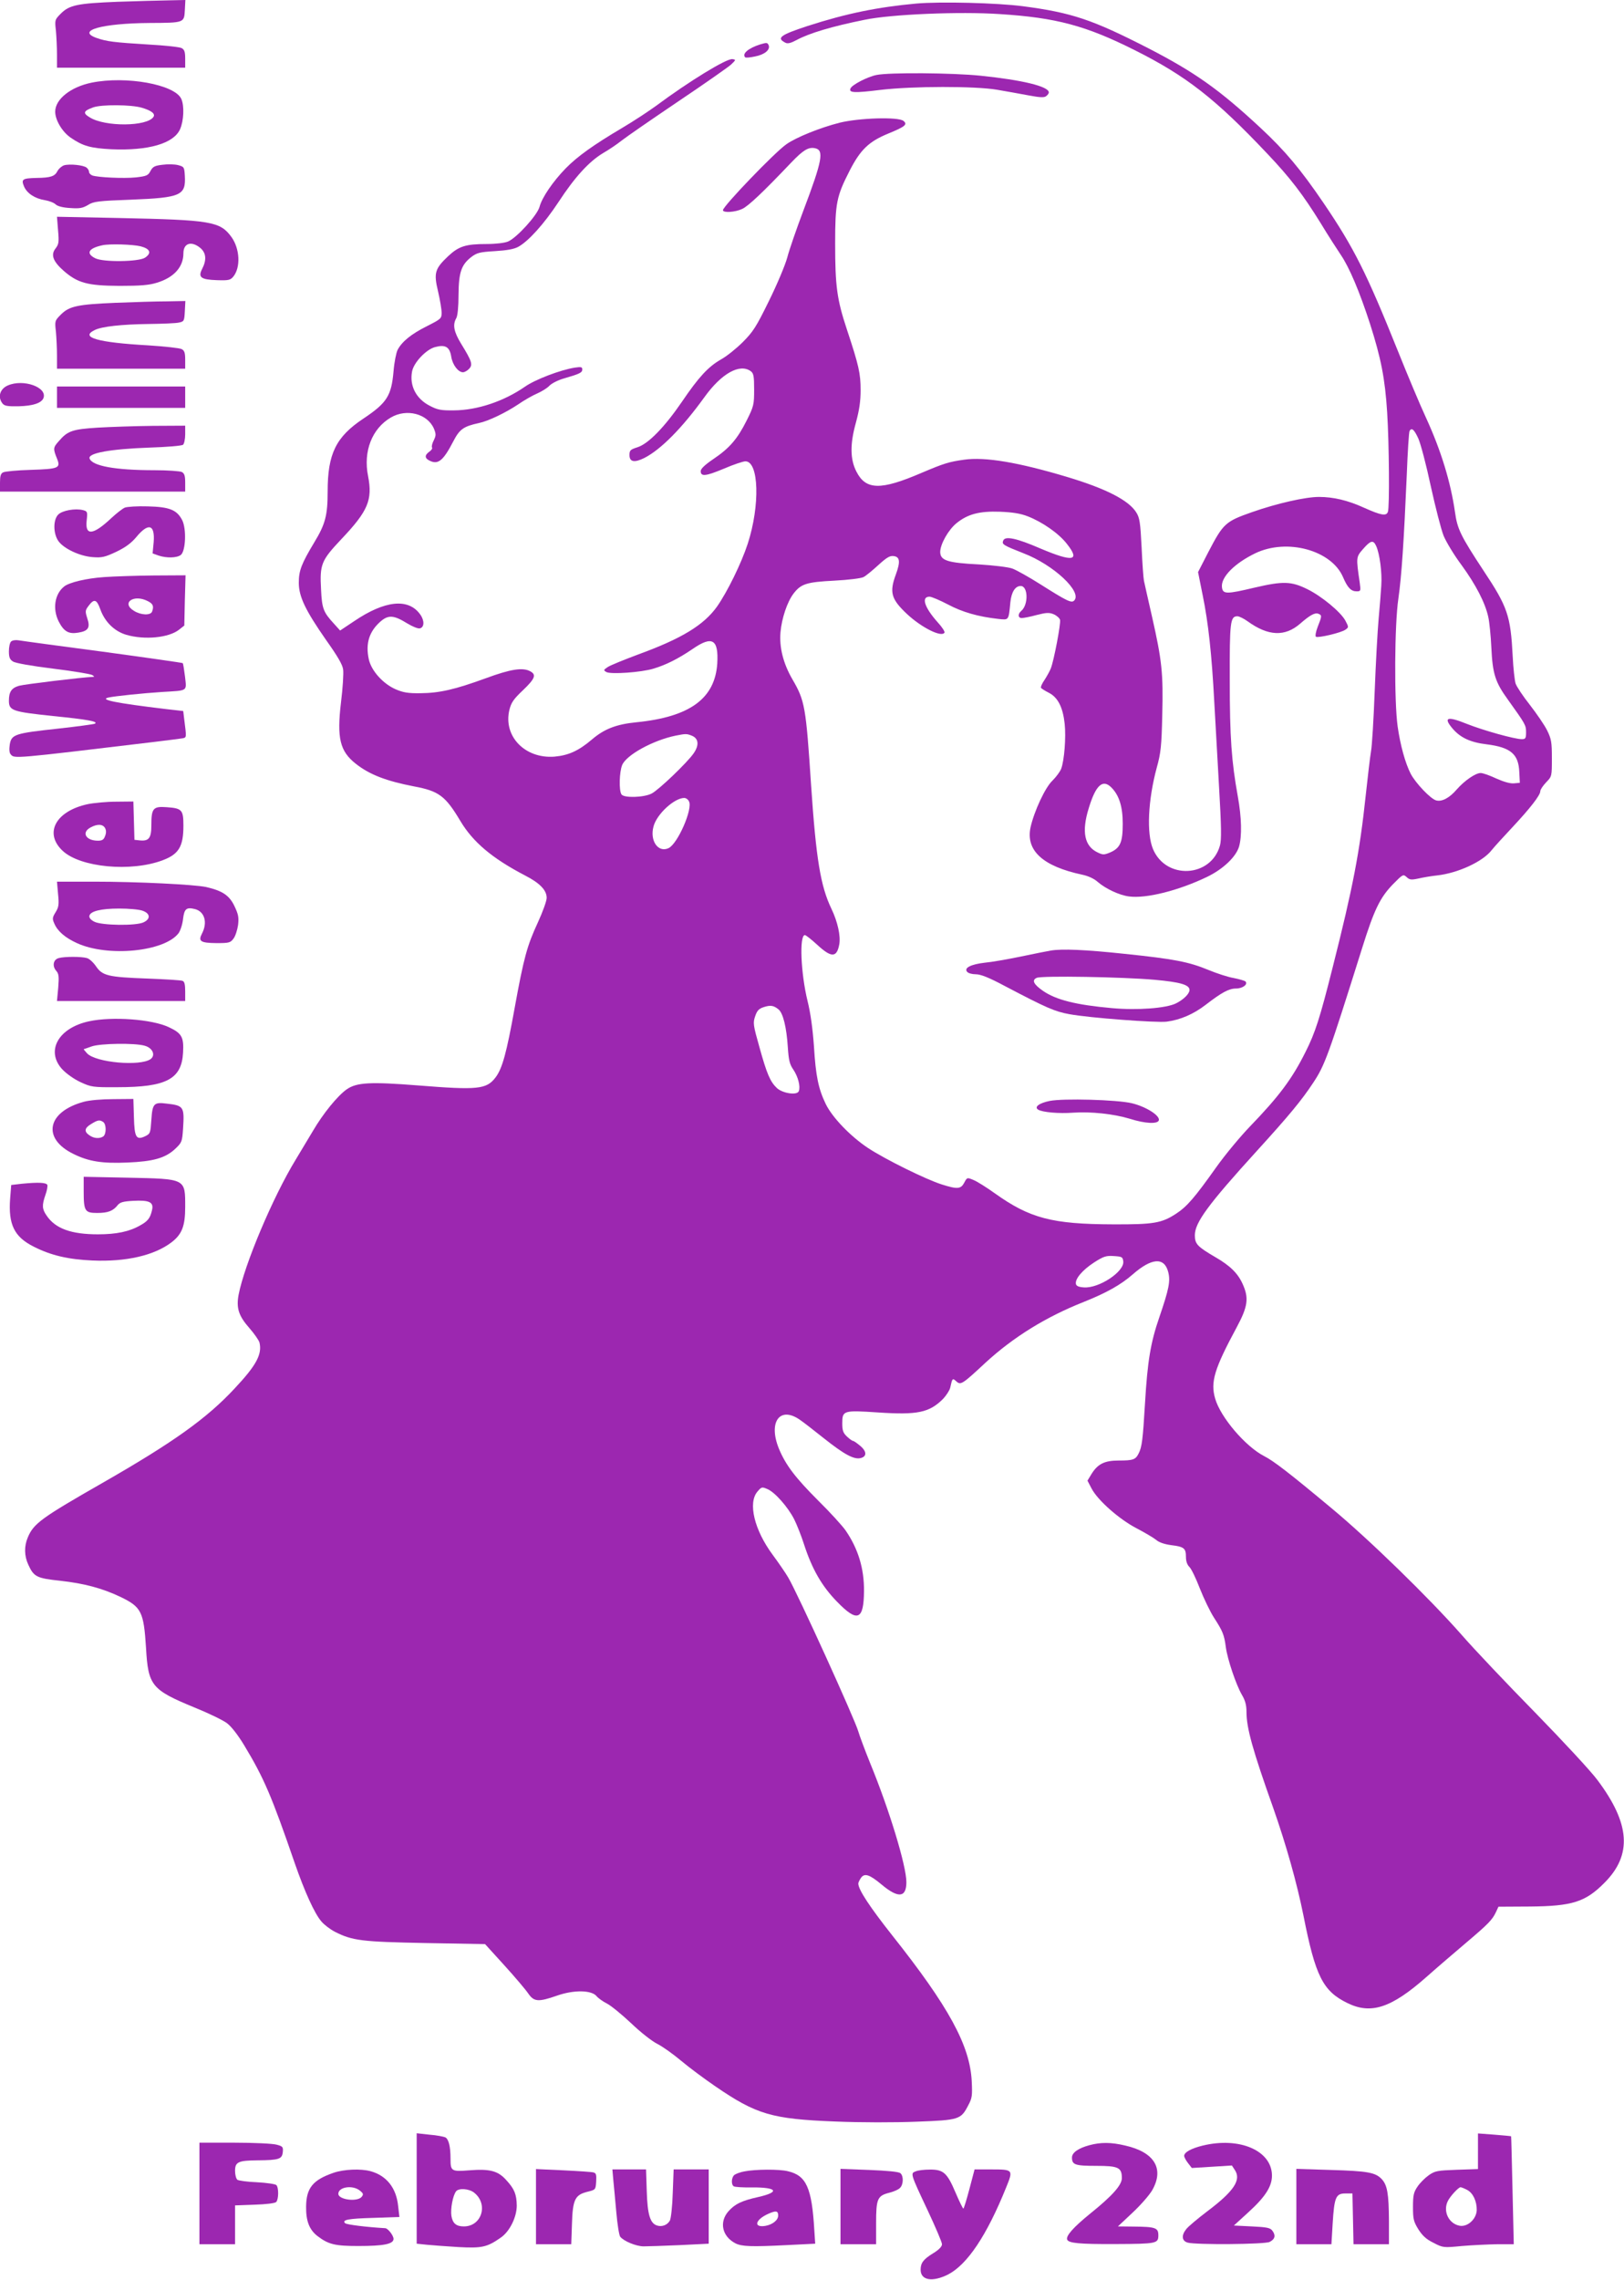 <?xml version="1.0" standalone="no"?>
<!DOCTYPE svg PUBLIC "-//W3C//DTD SVG 20010904//EN"
 "http://www.w3.org/TR/2001/REC-SVG-20010904/DTD/svg10.dtd">
<svg version="1.0" xmlns="http://www.w3.org/2000/svg"
 width="912pt" height="1280pt" viewBox="0 0 912 1280"
 preserveAspectRatio="xMidYMid meet">
<g transform="translate(0,1280) scale(0.1,-0.1)"
fill="#9c27b0" stroke="none">
<path d="M660 12790 c-224 -9 -270 -18 -318 -66 -34 -34 -35 -36 -28 -96 3
-33 6 -94 6 -134 l0 -74 360 0 360 0 0 50 c0 39 -4 51 -20 60 -11 6 -94 15
-185 20 -196 12 -236 17 -293 37 -115 41 29 82 298 84 196 1 194 1 198 72 l3
57 -93 -2 c-51 -1 -181 -4 -288 -8z"/>
<path d="M5145 12780 c-217 -20 -390 -55 -610 -126 -152 -50 -176 -67 -126
-93 13 -8 30 -4 64 14 72 39 200 77 383 114 149 31 535 47 757 32 318 -20 485
-65 758 -202 290 -145 454 -273 746 -582 129 -136 200 -229 299 -389 41 -68
93 -148 113 -178 48 -70 106 -207 165 -389 61 -191 84 -306 96 -497 11 -174
14 -533 4 -558 -9 -25 -39 -19 -133 23 -92 42 -173 61 -254 61 -76 0 -235 -36
-375 -85 -151 -53 -162 -63 -247 -226 l-57 -111 26 -130 c32 -156 51 -334 65
-598 6 -107 18 -323 27 -480 13 -223 14 -294 5 -327 -50 -180 -303 -194 -376
-20 -37 88 -28 275 21 457 23 82 27 122 31 296 6 234 -2 307 -58 554 -22 96
-42 186 -45 200 -3 14 -9 98 -13 186 -7 141 -11 167 -30 197 -42 68 -170 134
-391 200 -271 81 -458 113 -576 96 -86 -12 -114 -21 -239 -74 -230 -99 -313
-97 -366 8 -35 68 -36 154 -3 272 20 74 27 122 27 185 0 93 -10 138 -77 340
-56 169 -66 243 -66 484 0 226 8 264 81 407 61 119 108 164 217 209 95 39 110
51 86 71 -29 24 -249 17 -359 -10 -110 -28 -244 -82 -299 -121 -65 -45 -356
-348 -356 -370 0 -16 68 -12 108 7 35 16 118 95 276 261 67 70 96 87 132 80
53 -10 43 -67 -65 -352 -38 -101 -79 -219 -90 -262 -12 -44 -58 -153 -103
-244 -71 -145 -89 -173 -147 -231 -36 -36 -91 -80 -122 -97 -72 -41 -126 -100
-219 -237 -97 -142 -189 -237 -250 -256 -40 -13 -45 -17 -45 -44 0 -39 28 -44
84 -16 93 48 211 167 336 340 96 134 199 192 261 147 16 -12 19 -27 19 -103 0
-85 -2 -94 -42 -174 -52 -104 -97 -156 -188 -217 -47 -32 -70 -54 -70 -67 0
-32 28 -29 131 14 53 23 108 41 120 41 76 0 83 -248 13 -463 -36 -110 -114
-269 -172 -352 -74 -104 -198 -180 -442 -269 -80 -30 -157 -61 -172 -71 -24
-16 -25 -18 -8 -28 25 -14 197 -2 265 19 70 21 138 55 219 110 111 77 147 55
139 -81 -13 -197 -154 -300 -453 -330 -114 -11 -182 -38 -250 -96 -75 -64
-132 -90 -211 -97 -166 -13 -290 115 -253 264 10 40 24 60 76 109 68 65 76 87
41 106 -42 23 -109 13 -250 -39 -173 -63 -259 -83 -367 -84 -69 -1 -97 4 -139
22 -71 31 -137 104 -151 169 -19 88 2 155 65 211 45 39 75 37 151 -10 28 -17
59 -30 70 -28 26 5 28 43 3 78 -66 93 -198 80 -372 -38 l-78 -52 -37 41 c-57
62 -65 83 -70 188 -8 143 1 164 113 283 151 159 177 221 151 355 -28 139 22
267 128 329 89 52 206 21 242 -63 12 -30 12 -38 -1 -65 -9 -17 -13 -35 -10
-40 4 -5 -3 -16 -15 -24 -28 -20 -27 -38 5 -52 45 -21 74 3 129 109 36 70 58
85 145 104 53 11 150 58 219 104 33 23 82 51 108 62 25 11 56 30 68 43 12 13
49 32 81 41 90 26 104 33 104 51 0 14 -7 15 -42 10 -82 -13 -223 -67 -280
-107 -118 -82 -267 -132 -398 -133 -73 -1 -93 3 -135 25 -78 39 -116 113 -101
193 9 50 78 123 128 137 59 16 83 2 92 -53 7 -46 39 -88 66 -88 9 0 25 9 35
20 21 23 15 42 -46 141 -40 66 -48 105 -27 142 8 13 13 65 13 132 1 127 16
169 73 213 31 23 47 27 131 32 66 4 107 11 131 24 57 31 144 127 226 251 92
141 172 228 250 275 33 19 79 50 104 70 25 20 167 118 315 218 149 100 283
194 300 209 28 27 29 28 8 31 -32 5 -244 -125 -427 -261 -44 -32 -129 -88
-190 -124 -164 -97 -253 -161 -319 -228 -71 -73 -133 -163 -147 -216 -13 -48
-129 -175 -177 -195 -19 -8 -69 -14 -120 -14 -117 0 -156 -12 -216 -68 -75
-71 -82 -94 -57 -198 11 -47 20 -101 20 -120 0 -32 -3 -35 -82 -75 -88 -44
-140 -86 -165 -133 -8 -16 -19 -70 -23 -121 -12 -137 -37 -177 -169 -265 -155
-103 -201 -198 -201 -410 0 -133 -13 -183 -75 -285 -72 -120 -87 -158 -87
-227 0 -78 38 -156 153 -321 64 -90 93 -139 96 -166 3 -21 -2 -104 -12 -184
-24 -202 -6 -275 83 -345 77 -61 171 -97 326 -127 140 -26 177 -53 261 -194
71 -119 179 -210 363 -306 84 -43 122 -83 122 -126 0 -17 -22 -78 -49 -137
-61 -132 -79 -196 -131 -482 -45 -250 -69 -339 -107 -389 -51 -67 -99 -72
-436 -45 -268 21 -344 17 -400 -22 -52 -37 -132 -135 -190 -234 -25 -41 -68
-113 -96 -160 -129 -211 -289 -592 -321 -759 -14 -75 0 -119 61 -188 27 -31
52 -67 56 -80 16 -66 -17 -128 -139 -258 -157 -169 -345 -303 -743 -531 -341
-195 -387 -228 -419 -306 -21 -49 -20 -104 3 -153 31 -68 47 -76 179 -90 135
-15 236 -42 337 -90 119 -57 132 -83 145 -287 12 -212 31 -235 271 -334 79
-32 162 -72 184 -89 25 -19 62 -67 97 -125 110 -182 154 -285 283 -660 56
-161 111 -283 150 -328 15 -18 49 -44 76 -58 99 -50 150 -56 509 -63 l334 -6
109 -120 c60 -66 120 -137 134 -158 32 -46 56 -48 162 -11 94 33 193 31 221
-3 9 -11 35 -30 59 -42 23 -12 84 -62 135 -110 52 -50 117 -101 147 -116 30
-15 90 -58 134 -95 44 -37 130 -101 190 -142 233 -160 319 -185 675 -199 145
-6 332 -6 458 -1 240 9 248 12 290 93 21 39 23 54 19 134 -10 201 -129 419
-448 821 -124 157 -189 255 -189 289 0 6 7 20 15 32 20 28 48 19 115 -37 94
-79 140 -75 140 13 0 91 -96 407 -203 667 -30 74 -60 155 -67 179 -17 63 -341
776 -394 865 -14 24 -53 81 -87 127 -103 139 -140 292 -85 355 22 26 25 27 55
14 42 -17 116 -101 151 -170 15 -30 40 -93 55 -140 45 -139 100 -235 185 -322
115 -119 151 -105 152 60 1 126 -33 237 -103 339 -18 26 -87 102 -154 168
-129 129 -183 200 -221 292 -61 150 6 241 119 161 18 -12 77 -58 131 -101 117
-93 172 -123 210 -113 35 9 34 38 -5 70 -17 14 -34 26 -38 26 -5 0 -20 11 -35
25 -21 20 -26 33 -26 74 0 72 6 74 200 61 222 -15 288 -1 365 75 19 20 37 48
41 63 12 55 13 56 34 37 25 -23 33 -18 165 105 156 143 338 256 550 340 128
51 210 97 276 155 106 93 177 98 199 15 14 -52 5 -96 -50 -257 -48 -139 -66
-244 -80 -483 -12 -201 -17 -245 -36 -281 -17 -34 -31 -39 -112 -39 -79 0
-117 -19 -152 -75 l-23 -38 23 -44 c35 -67 156 -173 252 -223 46 -24 95 -53
110 -65 17 -15 48 -25 85 -30 72 -9 83 -17 83 -66 0 -25 7 -44 19 -56 11 -10
37 -64 59 -121 22 -56 58 -131 80 -165 48 -74 57 -95 66 -165 9 -67 57 -210
90 -267 19 -32 26 -58 26 -97 0 -90 35 -215 150 -538 73 -208 133 -421 170
-605 67 -340 109 -424 247 -491 132 -65 246 -28 443 146 63 56 165 143 225
194 124 105 146 128 166 171 l14 30 175 1 c239 2 313 25 420 133 157 157 145
332 -39 577 -36 49 -194 219 -350 379 -156 159 -344 357 -416 440 -179 203
-516 532 -727 707 -241 201 -326 266 -379 293 -105 54 -245 218 -275 323 -27
93 -5 166 121 400 63 117 69 164 34 242 -27 61 -71 104 -154 152 -101 59 -115
74 -115 123 0 71 75 173 347 472 183 201 253 286 317 383 66 99 86 154 276
759 67 214 100 281 171 355 57 58 59 59 78 42 17 -16 26 -17 68 -8 26 6 73 14
103 17 117 13 256 77 306 141 16 20 68 77 115 127 101 108 159 182 159 205 0
9 15 31 33 50 32 33 32 34 32 135 0 91 -3 108 -27 157 -15 30 -59 94 -97 143
-38 48 -74 102 -80 120 -5 17 -13 86 -16 152 -12 229 -28 277 -165 483 -127
193 -146 232 -159 326 -24 168 -78 346 -163 531 -33 71 -104 240 -158 375
-176 438 -246 578 -417 830 -130 191 -216 293 -352 420 -233 217 -372 315
-632 449 -314 161 -430 200 -704 236 -146 19 -464 27 -600 15z m2820 -2442
c13 -29 45 -150 70 -268 26 -118 58 -243 72 -278 14 -34 59 -109 101 -165 80
-110 133 -212 150 -292 6 -27 14 -104 17 -170 7 -149 22 -195 93 -293 98 -137
102 -143 102 -183 0 -34 -3 -39 -24 -39 -40 0 -216 49 -309 86 -109 44 -133
37 -81 -25 44 -52 100 -79 193 -90 135 -17 179 -55 183 -156 l3 -60 -33 -3
c-21 -2 -56 8 -99 27 -36 17 -75 31 -88 31 -29 0 -91 -43 -134 -92 -41 -48
-83 -70 -115 -62 -31 7 -117 98 -144 150 -31 61 -58 160 -73 264 -20 141 -18
573 4 720 18 125 31 322 47 693 5 131 12 243 16 248 12 20 26 7 49 -43z
m-2193 -437 c82 -32 174 -96 219 -154 77 -97 35 -104 -147 -27 -136 59 -200
72 -210 45 -9 -21 -1 -26 113 -71 170 -65 333 -218 285 -266 -15 -15 -40 -3
-187 90 -66 42 -138 82 -160 90 -22 8 -105 18 -186 23 -179 9 -219 22 -219 71
1 44 46 124 92 161 63 51 129 68 243 64 73 -3 116 -10 157 -26z m1956 -166
c20 -43 34 -151 29 -222 -2 -37 -9 -122 -15 -188 -6 -66 -16 -248 -22 -405 -6
-157 -15 -310 -21 -340 -5 -30 -18 -139 -29 -242 -34 -321 -72 -519 -187 -973
-71 -282 -97 -363 -151 -470 -76 -153 -150 -251 -313 -420 -53 -55 -139 -158
-190 -230 -120 -169 -163 -219 -224 -259 -81 -53 -125 -61 -355 -60 -341 1
-467 34 -663 174 -46 33 -100 67 -120 75 -36 15 -36 15 -52 -15 -19 -36 -38
-38 -126 -10 -89 28 -318 141 -415 205 -99 66 -200 171 -237 247 -41 85 -56
157 -66 323 -7 98 -19 187 -36 255 -38 155 -47 370 -15 370 6 0 37 -25 70 -55
79 -73 109 -72 123 2 9 47 -9 128 -44 201 -61 127 -86 279 -114 692 -29 443
-35 476 -105 596 -52 90 -74 179 -67 264 7 79 38 171 73 217 42 55 73 65 229
73 79 4 151 13 164 20 13 6 50 37 83 67 46 42 65 54 86 51 36 -4 39 -32 13
-103 -37 -100 -27 -138 61 -221 82 -77 195 -134 212 -106 3 6 -14 32 -38 58
-75 84 -94 144 -46 144 11 0 58 -20 104 -44 81 -43 168 -68 283 -81 59 -6 57
-10 67 94 6 57 27 91 58 91 42 0 44 -106 3 -140 -20 -17 -19 -40 3 -40 9 0 47
7 83 17 55 14 71 15 97 4 16 -7 32 -21 35 -31 5 -20 -34 -227 -52 -273 -6 -15
-22 -44 -35 -64 -14 -20 -23 -40 -20 -45 3 -4 23 -17 45 -28 50 -26 78 -81 88
-174 8 -75 -2 -206 -20 -253 -6 -15 -27 -44 -48 -65 -42 -39 -104 -174 -124
-264 -27 -130 70 -218 291 -265 33 -7 66 -22 86 -40 45 -39 122 -75 176 -82
97 -13 279 33 439 110 89 43 161 111 179 169 17 59 15 163 -7 284 -35 195 -45
329 -45 650 -1 330 3 360 43 360 10 0 36 -13 57 -28 116 -84 210 -88 296 -13
54 47 82 63 102 55 20 -8 20 -13 -4 -73 -11 -28 -15 -53 -10 -56 13 -8 144 23
166 40 19 13 18 15 -1 51 -26 48 -132 136 -213 176 -91 45 -137 46 -296 9
-160 -38 -180 -38 -184 4 -5 56 72 133 188 189 178 85 427 17 492 -134 25 -59
45 -80 76 -80 24 0 24 2 18 48 -21 144 -21 144 19 190 42 48 57 52 73 17z
m-3844 -1065 c39 -15 44 -53 11 -100 -37 -53 -195 -204 -235 -225 -44 -23
-157 -26 -170 -5 -15 23 -12 126 4 165 24 57 174 139 301 165 56 11 61 11 89
0z m2357 -291 c44 -44 64 -108 64 -204 0 -105 -14 -137 -73 -162 -32 -13 -39
-13 -68 1 -74 35 -91 116 -50 248 39 129 78 166 127 117z m-2372 -78 c23 -42
-64 -240 -115 -263 -58 -27 -106 42 -84 122 18 69 116 159 172 160 10 0 22 -8
27 -19z m504 -1169 c25 -22 44 -101 51 -209 5 -75 10 -98 31 -128 27 -40 41
-95 31 -121 -9 -25 -90 -13 -123 17 -38 36 -57 81 -98 229 -36 127 -37 137
-24 175 11 32 21 42 49 51 38 12 55 9 83 -14z m1935 -1414 c7 -57 -136 -152
-221 -146 -30 2 -43 8 -45 20 -5 28 36 77 102 120 53 34 67 39 111 36 46 -3
50 -5 53 -30z"/>
<path d="M5900 7463 c-14 -2 -88 -17 -165 -33 -77 -16 -169 -32 -205 -35 -77
-9 -118 -29 -99 -51 6 -8 28 -14 49 -14 27 0 73 -18 161 -65 238 -125 282
-144 364 -159 114 -21 489 -49 547 -42 77 10 152 43 218 94 91 70 131 92 171
92 38 0 69 24 53 40 -5 4 -35 13 -66 19 -31 5 -95 26 -141 45 -111 46 -194 62
-474 91 -216 23 -349 29 -413 18z m585 -164 c143 -13 195 -28 195 -57 0 -21
-32 -53 -75 -75 -56 -28 -218 -40 -361 -27 -201 18 -313 46 -387 97 -53 37
-64 60 -35 73 29 13 482 5 663 -11z"/>
<path d="M5895 6619 c-59 -12 -89 -34 -65 -49 24 -15 118 -23 197 -17 98 7
228 -7 317 -34 88 -28 159 -31 164 -8 5 27 -73 76 -152 95 -84 20 -384 28
-461 13z"/>
<path d="M4270 12551 c-67 -21 -105 -53 -85 -73 3 -3 28 -1 55 5 53 10 86 37
77 62 -7 16 -10 17 -47 6z"/>
<path d="M4922 12379 c-50 -10 -138 -55 -146 -76 -10 -24 20 -26 166 -8 184
22 536 22 658 1 47 -8 125 -22 173 -31 69 -13 92 -14 103 -4 8 6 14 15 14 20
0 34 -150 70 -384 94 -158 16 -511 19 -584 4z"/>
<path d="M515 12336 c-118 -24 -205 -93 -205 -163 0 -47 39 -113 87 -146 68
-47 112 -59 228 -65 208 -9 350 32 386 112 21 47 25 132 7 171 -37 81 -310
130 -503 91z m282 -141 c54 -16 76 -34 65 -51 -35 -55 -272 -57 -358 -3 -40
24 -36 36 19 56 47 17 214 16 274 -2z"/>
<path d="M360 11872 c-14 -5 -30 -19 -37 -32 -15 -30 -38 -38 -118 -39 -79 -2
-87 -7 -70 -48 17 -39 61 -68 118 -77 23 -4 50 -14 60 -24 11 -10 41 -18 82
-20 53 -4 70 0 99 17 31 20 56 23 243 30 279 11 307 24 301 133 -3 50 -4 52
-38 61 -19 5 -58 6 -87 2 -45 -5 -55 -11 -68 -35 -13 -25 -21 -29 -82 -36 -69
-7 -215 0 -245 11 -10 4 -18 13 -18 20 0 7 -6 18 -14 24 -17 14 -94 22 -126
13z"/>
<path d="M326 11507 c6 -67 4 -78 -14 -102 -28 -35 -15 -72 45 -125 79 -69
134 -84 313 -85 121 0 168 4 212 18 95 29 148 88 148 165 0 58 46 71 96 29 32
-28 35 -67 9 -117 -24 -47 -7 -60 84 -63 65 -2 75 0 92 21 41 52 36 155 -11
221 -64 88 -113 96 -632 107 l-348 7 6 -76z m464 -90 c54 -14 63 -38 24 -64
-36 -23 -233 -26 -279 -3 -54 27 -39 56 40 73 40 9 171 5 215 -6z"/>
<path d="M650 11100 c-215 -9 -261 -19 -308 -66 -34 -34 -35 -36 -28 -96 3
-33 6 -94 6 -134 l0 -74 360 0 360 0 0 50 c0 39 -4 52 -20 60 -11 6 -95 15
-187 21 -286 16 -386 45 -301 86 40 20 152 32 303 34 77 1 154 4 170 8 29 6
30 9 33 64 l3 57 -103 -2 c-57 0 -186 -4 -288 -8z"/>
<path d="M44 10636 c-44 -19 -58 -64 -31 -100 11 -15 27 -18 91 -17 81 2 129
18 140 46 23 61 -113 109 -200 71z"/>
<path d="M320 10570 l0 -60 360 0 360 0 0 60 0 60 -360 0 -360 0 0 -60z"/>
<path d="M548 10399 c-141 -9 -168 -18 -217 -75 -33 -37 -34 -42 -10 -101 20
-51 8 -56 -148 -61 -76 -2 -146 -9 -155 -14 -14 -6 -18 -21 -18 -58 l0 -50
520 0 520 0 0 50 c0 38 -4 52 -19 60 -11 5 -80 10 -153 10 -222 0 -351 24
-365 66 -10 30 115 53 337 61 96 3 181 10 188 16 6 5 12 31 12 58 l0 49 -182
-1 c-101 -1 -240 -6 -310 -10z"/>
<path d="M701 9950 c-14 -6 -48 -33 -76 -59 -103 -97 -149 -101 -138 -11 5 47
4 49 -21 56 -44 11 -116 -2 -139 -25 -29 -29 -29 -106 1 -149 31 -43 121 -85
193 -90 51 -4 68 0 132 30 52 25 84 49 111 81 69 84 107 74 99 -27 l-6 -63 33
-12 c45 -15 102 -14 125 3 28 21 33 147 8 196 -30 58 -72 74 -193 77 -58 2
-116 -2 -129 -7z"/>
<path d="M585 9560 c-101 -7 -197 -30 -225 -53 -53 -42 -66 -126 -30 -197 29
-56 56 -71 109 -62 57 9 69 28 51 81 -12 38 -12 44 7 69 31 42 46 38 66 -18
25 -71 79 -124 146 -144 103 -30 239 -17 297 29 l29 23 3 141 4 141 -179 -1
c-98 -1 -223 -5 -278 -9z m245 -135 c30 -15 35 -29 24 -59 -9 -22 -62 -20
-101 4 -75 45 -2 96 77 55z"/>
<path d="M62 9198 c-7 -7 -12 -31 -12 -55 0 -33 5 -46 23 -57 13 -9 104 -25
225 -40 112 -14 211 -30 220 -36 9 -5 13 -10 7 -10 -60 -2 -389 -42 -417 -50
-43 -12 -58 -34 -58 -84 0 -56 20 -62 247 -86 199 -20 256 -31 236 -43 -5 -3
-99 -16 -209 -28 -240 -26 -259 -32 -269 -88 -4 -28 -3 -47 5 -56 21 -25 8
-26 810 70 74 9 144 18 156 20 22 5 22 2 8 111 l-5 42 -97 11 c-284 34 -377
53 -322 65 37 8 192 24 300 31 148 9 138 2 129 86 -5 39 -10 73 -13 76 -2 2
-204 31 -448 64 -243 32 -457 61 -473 64 -18 3 -36 0 -43 -7z"/>
<path d="M492 8285 c-180 -39 -246 -163 -140 -262 99 -93 383 -120 561 -53 91
34 117 77 117 194 0 89 -8 98 -93 104 -77 6 -87 -6 -87 -100 0 -75 -14 -92
-68 -86 l-27 3 -3 108 -3 107 -97 -1 c-53 0 -126 -7 -160 -14z m98 -134 c7
-13 7 -28 0 -45 -7 -20 -16 -26 -40 -26 -68 0 -94 46 -42 74 38 21 69 20 82
-3z"/>
<path d="M326 7781 c6 -59 4 -74 -14 -103 -18 -29 -19 -37 -7 -63 18 -43 61
-80 127 -110 174 -80 493 -48 571 56 10 14 22 50 25 80 7 57 19 67 67 55 54
-14 72 -75 39 -138 -22 -43 -8 -52 82 -53 70 0 78 2 95 25 11 14 22 49 26 77
5 44 1 61 -21 107 -29 60 -68 85 -159 106 -67 14 -385 30 -630 30 l-207 0 6
-69z m474 -94 c44 -15 47 -46 7 -65 -42 -21 -236 -18 -277 3 -20 10 -30 22
-28 33 5 26 64 41 168 41 52 0 111 -5 130 -12z"/>
<path d="M330 7421 c-31 -8 -38 -45 -14 -72 14 -16 16 -31 11 -94 l-7 -75 360
0 360 0 0 54 c0 38 -4 56 -15 59 -8 4 -97 9 -197 13 -222 8 -253 16 -289 69
-15 22 -38 43 -51 46 -30 9 -126 9 -158 0z"/>
<path d="M500 7066 c-173 -37 -245 -167 -150 -270 24 -25 66 -55 103 -72 59
-27 68 -29 207 -28 274 0 360 45 368 194 5 87 -7 109 -80 143 -95 45 -319 61
-448 33z m312 -137 c45 -12 63 -53 34 -75 -58 -42 -308 -20 -357 32 -12 13
-21 24 -18 24 2 0 22 7 44 15 48 17 242 20 297 4z"/>
<path d="M470 6614 c-206 -56 -236 -206 -57 -293 85 -42 160 -54 302 -48 146
6 213 25 268 76 38 36 40 40 45 114 8 124 4 130 -93 141 -71 9 -79 0 -85 -91
-5 -74 -6 -78 -34 -92 -51 -24 -61 -8 -64 108 l-3 101 -112 -1 c-65 0 -135 -6
-167 -15z m109 -113 c19 -12 19 -70 0 -82 -21 -13 -52 -11 -77 7 -31 21 -28
41 11 64 36 22 46 24 66 11z"/>
<path d="M470 6111 c0 -111 7 -121 76 -121 60 0 89 11 115 44 13 16 31 21 86
24 91 5 117 -7 107 -51 -10 -45 -23 -63 -67 -87 -61 -35 -134 -50 -237 -50
-150 0 -239 32 -288 105 -26 37 -27 58 -7 116 9 24 13 49 11 56 -6 14 -50 16
-143 7 l-60 -7 -6 -76 c-11 -146 23 -216 134 -271 95 -48 191 -71 329 -77 187
-8 346 28 443 102 59 45 77 92 77 198 0 161 6 158 -322 165 l-248 5 0 -82z"/>
<path d="M2340 513 l0 -310 58 -6 c31 -3 111 -9 177 -13 131 -7 160 -1 237 53
50 34 90 115 90 180 -1 63 -13 93 -58 142 -47 53 -92 65 -208 56 -102 -8 -106
-5 -106 66 0 67 -10 108 -29 119 -9 4 -49 12 -89 15 l-72 8 0 -310z m322 -23
c82 -64 44 -190 -57 -190 -43 0 -63 17 -70 59 -6 39 8 116 27 139 16 18 72 14
100 -8z"/>
<path d="M8300 722 l0 -100 -119 -4 c-110 -4 -122 -6 -158 -31 -21 -15 -49
-43 -63 -64 -21 -31 -25 -48 -25 -113 0 -68 3 -82 30 -126 23 -36 44 -56 85
-76 54 -28 56 -28 160 -18 58 5 147 9 198 10 l93 0 -7 303 c-4 166 -7 303 -8
303 0 1 -43 5 -93 9 l-93 7 0 -100z m-61 -217 c33 -17 55 -64 54 -114 -2 -50
-52 -96 -97 -87 -61 12 -94 82 -65 139 14 28 60 77 71 77 5 0 22 -7 37 -15z"/>
<path d="M1120 485 l0 -285 100 0 100 0 0 109 0 109 110 4 c64 2 114 8 121 15
14 14 15 81 1 95 -6 6 -55 13 -109 16 -54 2 -104 9 -110 14 -7 6 -13 28 -13
49 0 51 17 59 127 60 120 1 137 7 141 46 3 29 0 33 -35 42 -21 6 -127 11 -235
11 l-198 0 0 -285z"/>
<path d="M6118 756 c-63 -17 -98 -42 -98 -69 0 -41 17 -47 135 -47 126 0 145
-9 145 -69 0 -39 -53 -99 -180 -201 -92 -75 -135 -123 -127 -144 8 -20 68 -26
272 -25 230 1 240 3 240 49 0 42 -15 48 -138 49 l-89 1 82 77 c45 42 95 99
111 127 68 120 12 213 -152 250 -80 19 -137 19 -201 2z"/>
<path d="M6755 754 c-66 -16 -105 -38 -105 -58 0 -7 10 -26 22 -41 l21 -27
113 7 112 7 17 -26 c36 -55 -5 -118 -155 -231 -54 -41 -108 -86 -119 -101 -28
-35 -24 -66 9 -75 47 -13 433 -10 460 4 30 15 35 36 16 62 -12 17 -30 21 -116
25 l-101 5 80 73 c96 87 134 146 134 207 0 140 -181 219 -388 169z"/>
<path d="M1873 601 c-116 -40 -153 -85 -154 -190 -1 -81 18 -130 65 -166 61
-46 97 -55 228 -55 143 0 198 11 198 40 0 19 -32 60 -47 60 -104 6 -217 20
-225 28 -19 19 17 26 161 30 l144 5 -7 60 c-10 103 -65 172 -155 197 -55 15
-150 11 -208 -9z m148 -100 c20 -16 21 -21 10 -35 -25 -30 -131 -16 -131 17 0
39 81 51 121 18z"/>
<path d="M3010 411 l0 -211 99 0 99 0 4 114 c4 137 17 164 89 181 43 11 44 11
47 57 2 38 0 47 -15 51 -10 3 -87 8 -170 12 l-153 7 0 -211z"/>
<path d="M3444 563 c3 -32 11 -114 17 -183 6 -69 16 -131 22 -138 20 -25 88
-53 130 -54 23 0 115 3 205 7 l162 8 0 209 0 208 -99 0 -98 0 -5 -132 c-2 -74
-10 -143 -16 -155 -14 -25 -44 -37 -72 -28 -39 12 -54 61 -58 193 l-4 122 -95
0 -94 0 5 -57z"/>
<path d="M4181 609 c-24 -4 -49 -14 -57 -20 -17 -14 -19 -55 -3 -64 6 -4 52
-7 102 -6 142 1 159 -26 35 -54 -94 -21 -131 -39 -168 -81 -52 -60 -35 -140
40 -179 36 -18 89 -20 287 -10 l161 8 -5 76 c-14 239 -45 307 -149 331 -48 12
-183 11 -243 -1z m189 -248 c0 -26 -32 -51 -72 -58 -69 -11 -57 35 17 68 43
19 55 17 55 -10z"/>
<path d="M4720 412 l0 -212 100 0 100 0 0 118 c0 137 7 154 74 171 24 6 52 18
60 27 20 19 21 68 2 83 -9 8 -75 14 -175 18 l-161 6 0 -211z"/>
<path d="M5142 609 c-30 -11 -30 -12 69 -222 43 -92 79 -176 79 -187 0 -13
-17 -31 -50 -51 -54 -33 -70 -54 -70 -92 0 -60 66 -71 154 -27 108 56 217 218
326 488 41 101 41 102 -86 102 l-91 0 -29 -110 c-16 -60 -31 -110 -34 -110 -3
0 -23 41 -44 90 -47 111 -68 130 -145 129 -31 0 -66 -4 -79 -10z"/>
<path d="M7280 411 l0 -211 99 0 98 0 7 117 c9 147 18 168 71 168 l40 0 3
-142 3 -143 99 0 100 0 0 133 c-1 151 -9 199 -41 233 -35 37 -79 45 -286 51
l-193 6 0 -212z"/>
</g>
</svg>
